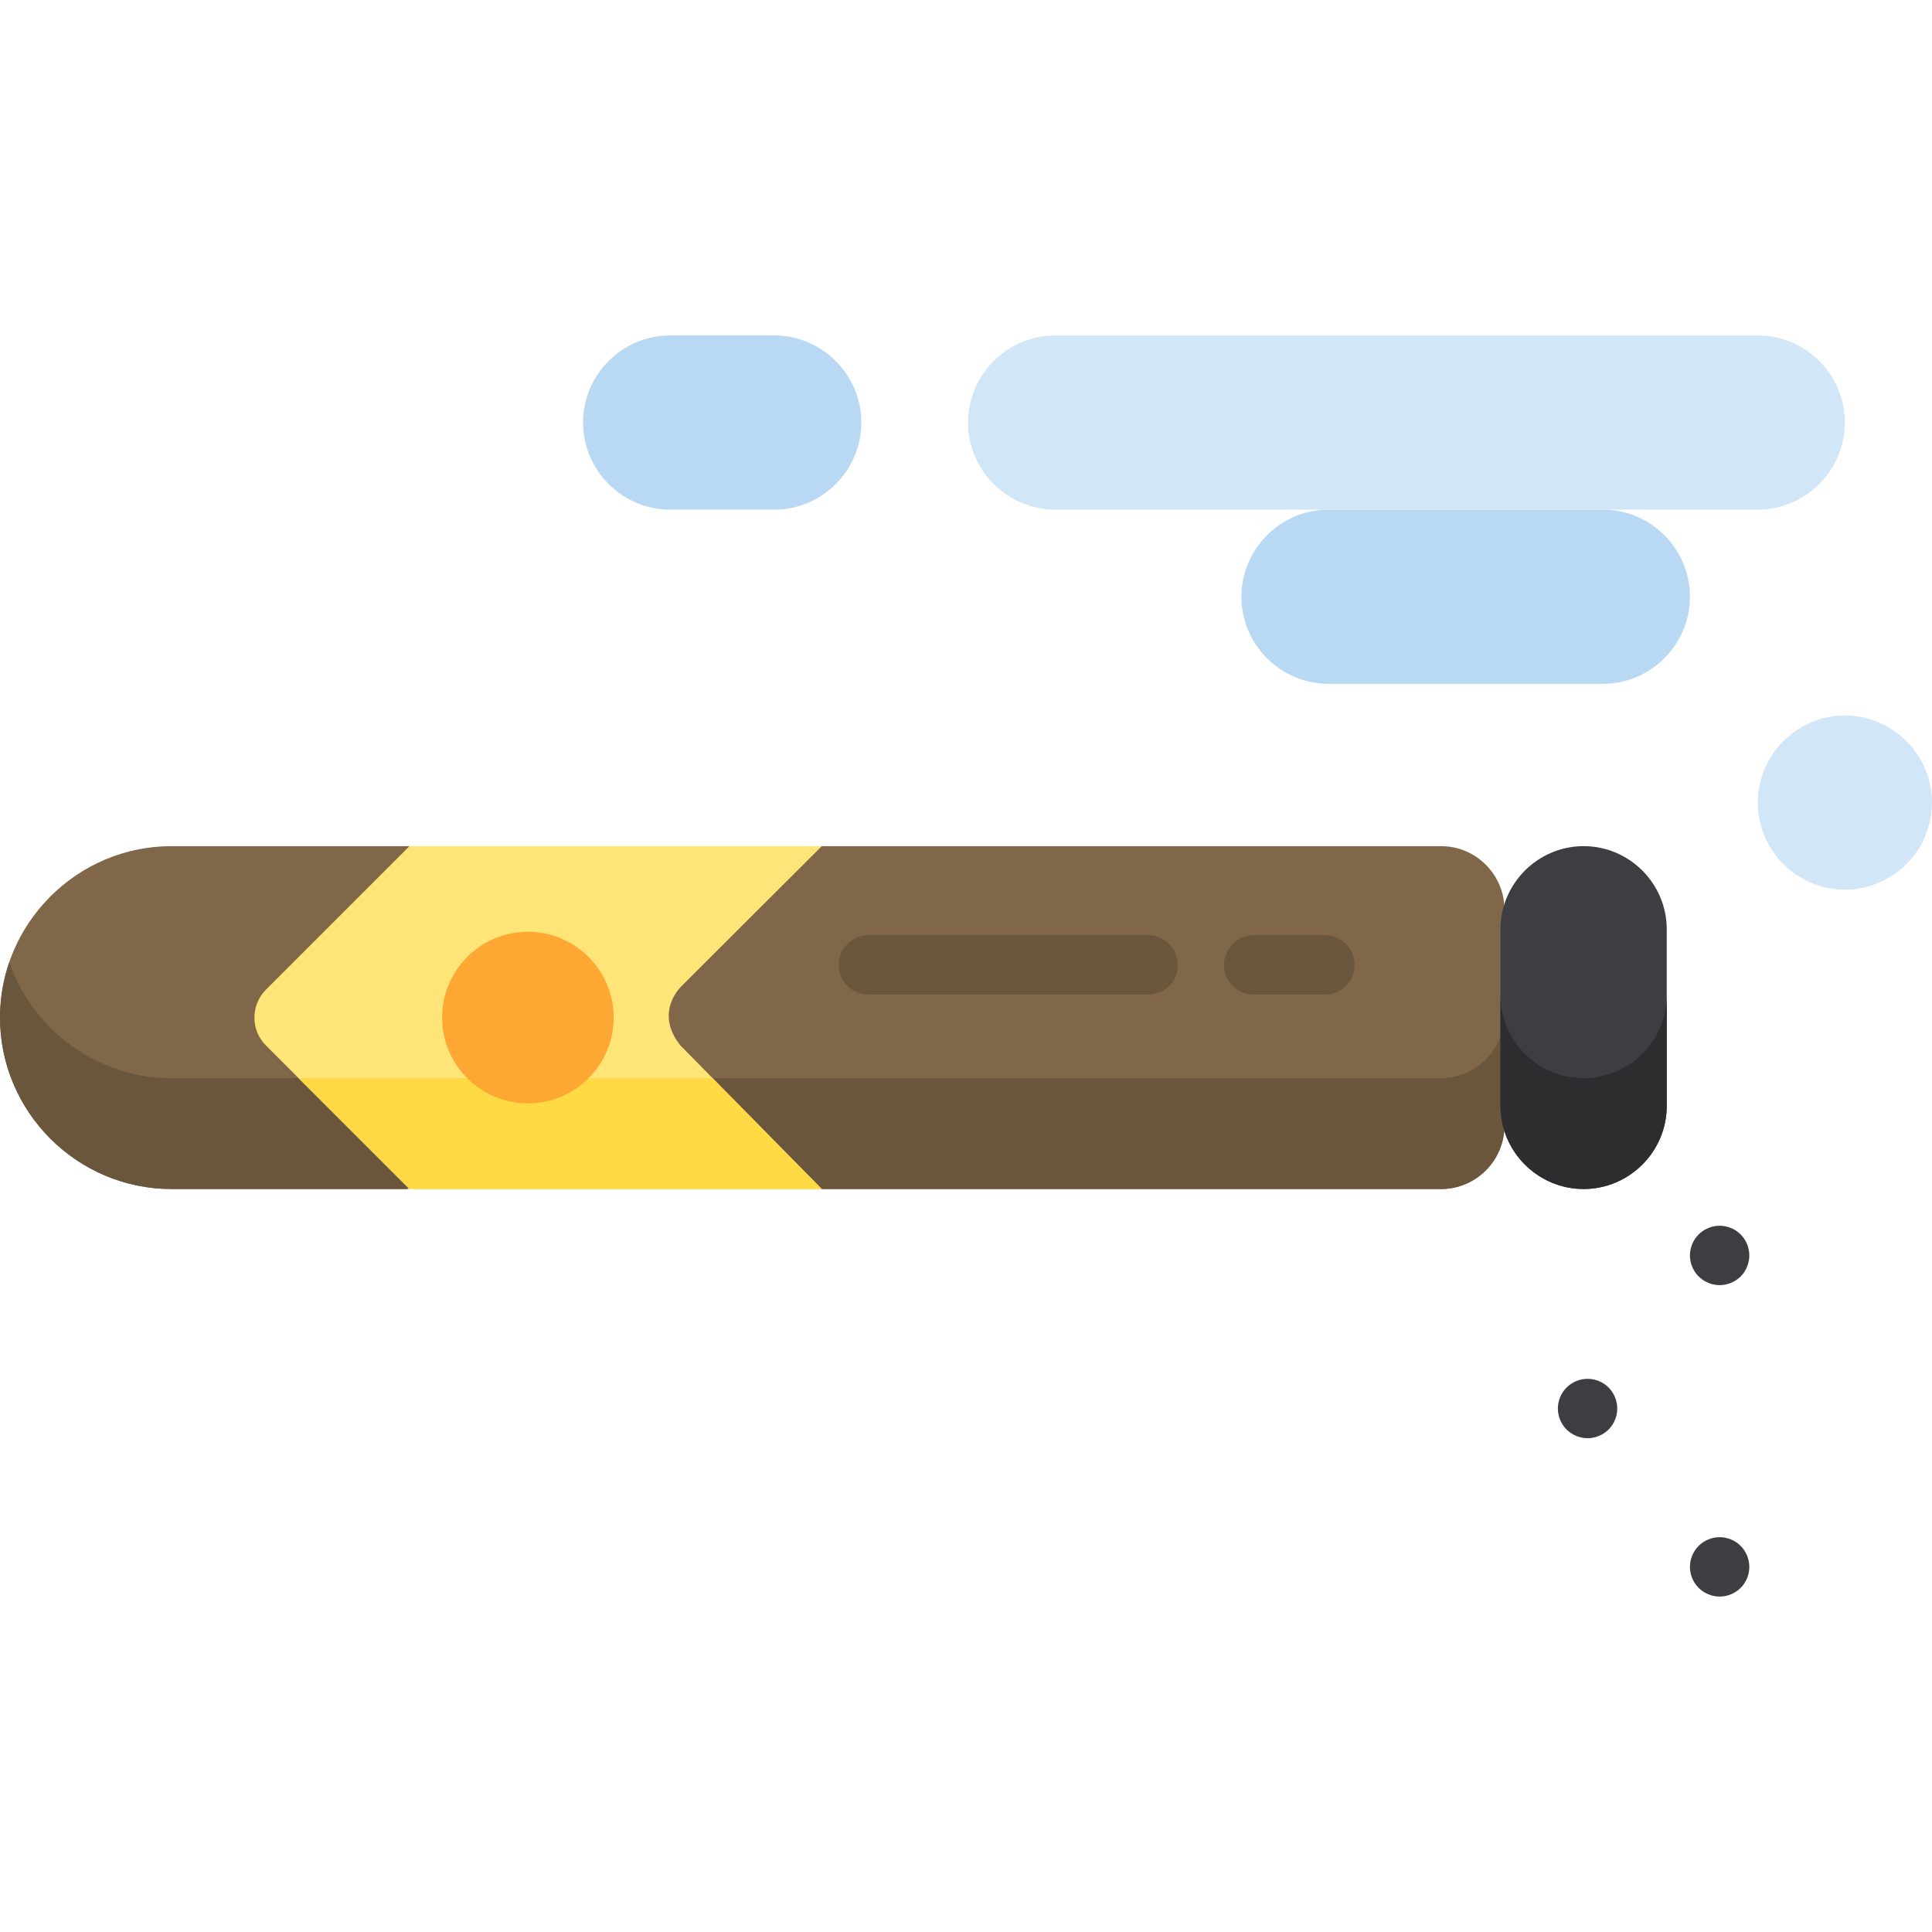 <?xml version="1.0" encoding="iso-8859-1"?>
<!-- Uploaded to: SVG Repo, www.svgrepo.com, Generator: SVG Repo Mixer Tools -->
<svg height="800px" width="800px" version="1.1" id="Layer_1" xmlns="http://www.w3.org/2000/svg" xmlns:xlink="http://www.w3.org/1999/xlink" 
	 viewBox="0 0 512 512" xml:space="preserve">
<path style="fill:#806749;" d="M381.902,224.237H217.497l-60.666,10.492l-48.725-10.492H45.433C20.445,224.237,0,244.682,0,269.67
	l0,0c0,24.988,20.445,45.433,45.433,45.433h62.196l44.663-11.035l65.443,11.035h164.167c9.233,0,16.787-7.554,16.787-16.787v-57.292
	C398.689,231.791,391.135,224.237,381.902,224.237z"/>
<g>
	<path style="fill:#6A563D;" d="M0,269.67c0,24.988,20.445,45.433,45.433,45.433h62.434l44.186-10.492l65.921,10.492h163.928
		c9.233,0,16.787-7.554,16.787-16.787V268.94c0,9.233-7.554,16.787-16.787,16.787H45.432c-19.852,0-36.825-12.91-42.968-30.745
		C0.876,259.596,0,264.534,0,269.67L0,269.67z"/>
	<path style="fill:#6A563D;" d="M304.264,263.581h-74.142c-4.346,0-7.869-3.523-7.869-7.869c0-4.346,3.523-7.869,7.869-7.869h74.142
		c4.347,0,7.869,3.523,7.869,7.869C312.132,260.058,308.61,263.581,304.264,263.581z"/>
	<path style="fill:#6A563D;" d="M351.127,263.581h-18.885c-4.347,0-7.869-3.523-7.869-7.869c0-4.346,3.522-7.869,7.869-7.869h18.885
		c4.347,0,7.869,3.523,7.869,7.869C358.996,260.058,355.474,263.581,351.127,263.581z"/>
</g>
<path style="fill:#FFE477;" d="M180.723,261.221l37.058-36.983H108.508l-38.014,38.014c-4.097,4.097-4.097,10.74,0,14.838
	l38.014,38.014h109.274l-37.451-38.031C173.117,268.04,180.723,261.221,180.723,261.221z"/>
<polygon style="fill:#FFDA44;" points="108.509,315.103 217.782,315.103 188.853,285.726 79.132,285.726 "/>
<circle style="fill:#FFA733;" cx="139.897" cy="269.669" r="22.732"/>
<g>
	<path style="fill:#3E3D42;" d="M419.673,224.237c-12.118,0-22.033,9.915-22.033,22.033v46.8c0,12.118,9.915,22.033,22.033,22.033
		c12.118,0,22.033-9.915,22.033-22.033v-46.8C441.705,234.151,431.791,224.237,419.673,224.237z"/>
	<path style="fill:#3E3D42;" d="M455.72,340.571c-2.068,0-4.092-0.839-5.561-2.298c-1.469-1.469-2.308-3.494-2.308-5.571
		c0-2.067,0.839-4.102,2.308-5.561c1.468-1.469,3.493-2.308,5.561-2.308c2.076,0,4.102,0.839,5.571,2.308
		c1.459,1.469,2.298,3.494,2.298,5.561c0,2.077-0.839,4.102-2.298,5.571C459.824,339.731,457.798,340.571,455.72,340.571z"/>
	<path style="fill:#3E3D42;" d="M420.722,381.139c-2.068,0-4.092-0.839-5.561-2.298c-1.469-1.469-2.308-3.494-2.308-5.571
		c0-2.067,0.839-4.102,2.308-5.561c1.468-1.469,3.493-2.308,5.561-2.308c2.076,0,4.102,0.839,5.571,2.308
		c1.459,1.469,2.298,3.494,2.298,5.561c0,2.077-0.839,4.102-2.298,5.571C424.824,380.299,422.799,381.139,420.722,381.139z"/>
	<path style="fill:#3E3D42;" d="M455.72,423.106c-2.068,0-4.092-0.839-5.561-2.298c-1.469-1.469-2.308-3.494-2.308-5.571
		c0-2.067,0.839-4.102,2.308-5.561c1.468-1.469,3.493-2.308,5.561-2.308c2.076,0,4.102,0.839,5.571,2.308
		c1.459,1.469,2.298,3.494,2.298,5.561c0,2.077-0.839,4.102-2.298,5.571C459.824,422.266,457.798,423.106,455.72,423.106z"/>
</g>
<path style="fill:#2D2D30;" d="M419.673,285.726c-12.118,0-22.033-9.915-22.033-22.033v29.377c0,12.118,9.915,22.033,22.033,22.033
	c12.118,0,22.033-9.915,22.033-22.033v-29.377C441.705,275.812,431.791,285.726,419.673,285.726z"/>
<g>
	<path style="fill:#B9D8F4;" d="M424.77,181.221h-72.703c-12.695,0-23.082-10.387-23.082-23.082l0,0
		c0-12.695,10.387-23.082,23.082-23.082h72.702c12.695,0,23.082,10.387,23.082,23.082l0,0
		C447.851,170.834,437.465,181.221,424.77,181.221z"/>
	<path style="fill:#B9D8F4;" d="M205.18,135.058h-27.588c-12.695,0-23.082-10.387-23.082-23.082l0,0
		c0-12.695,10.387-23.082,23.082-23.082h27.588c12.695,0,23.082,10.387,23.082,23.082l0,0
		C228.261,124.671,217.875,135.058,205.18,135.058z"/>
</g>
<g>
	<path style="fill:#D1E7F8;" d="M488.918,235.778L488.918,235.778c-12.695,0-23.082-10.387-23.082-23.082l0,0
		c0-12.695,10.387-23.082,23.082-23.082l0,0c12.695,0,23.082,10.387,23.082,23.082l0,0C512,225.391,501.613,235.778,488.918,235.778
		z"/>
	<path style="fill:#D1E7F8;" d="M465.836,135.058H279.629c-12.695,0-23.082-10.387-23.082-23.082l0,0
		c0-12.695,10.387-23.082,23.082-23.082h186.207c12.695,0,23.082,10.387,23.082,23.082l0,0
		C488.918,124.671,478.531,135.058,465.836,135.058z"/>
</g>
</svg>